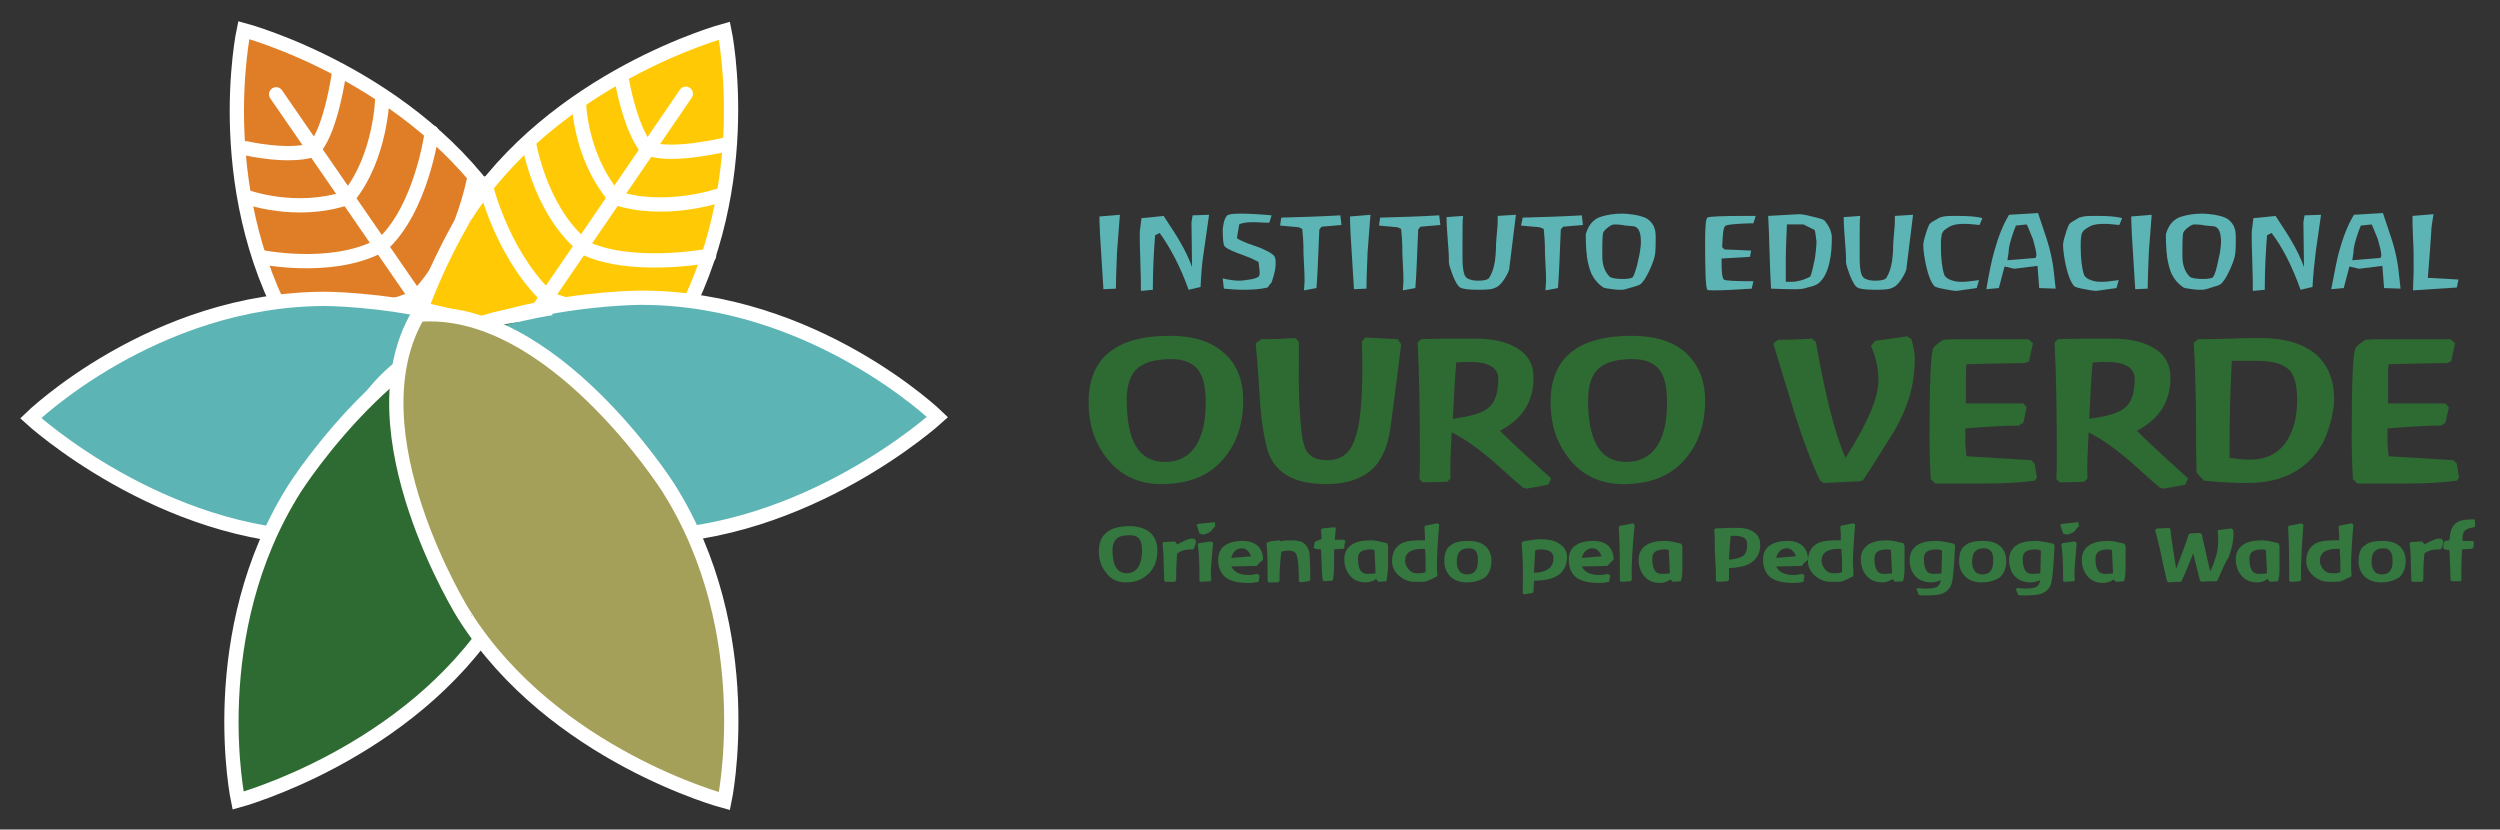 <?xml version="1.0" encoding="utf-8"?>
<!-- Generator: Adobe Illustrator 24.0.3, SVG Export Plug-In . SVG Version: 6.00 Build 0)  -->
<svg version="1.1" id="Layer_1" xmlns="http://www.w3.org/2000/svg" xmlns:xlink="http://www.w3.org/1999/xlink" x="0px" y="0px"
	 viewBox="0 0 440 146" style="enable-background:new 0 0 440 146;" xml:space="preserve">
<rect x="0" y="0" width="440" height="146" fill="#333333" stroke="none"/>
<style type="text/css">
	.st0{fill:#E07E27;stroke:#FFFFFF;stroke-width:2.512;stroke-miterlimit:10;}
	.st1{fill:none;stroke:#FFFFFF;stroke-width:2.512;stroke-linecap:round;stroke-linejoin:round;stroke-miterlimit:10;}
	.st2{fill:#FFCA05;stroke:#FFFFFF;stroke-width:2.512;stroke-miterlimit:10;}
	.st3{fill:#5CB4B5;stroke:#FFFFFF;stroke-width:2.512;stroke-miterlimit:10;}
	.st4{fill:#2E6B32;stroke:#FFFFFF;stroke-width:2.512;stroke-miterlimit:10;}
	.st5{fill:#5CB4B5;}
	.st6{fill:#A5A059;stroke:#FFFFFF;stroke-width:2.512;stroke-miterlimit:10;}
	.st7{fill:#2E6B32;}
	.st8{fill:#34783F;}
</style>
<g>
	<g>
		<path class="st0" d="M96.7,90.9c-23.4,2-44-30.4-44-30.4C36.6,34.9,42.9,5.3,42.9,5.3s30.1,8,45.7,32.6
			C88.6,37.9,108.9,70.4,96.7,90.9L96.7,90.9z"/>
		<g>
			<g>
				<path class="st1" d="M49.2,54.6c0,0,13.3,2.3,23.6-2.1"/>
				<path class="st1" d="M45.7,45.2c0,0,12.3,2.6,20.9-1.8"/>
				<path class="st1" d="M43.5,34.7c0,0,8.6,3.1,17.4,0.2"/>
				<path class="st1" d="M43.3,26.1c0,0,7.4,1.7,11.8,0.3"/>
				<path class="st1" d="M83.5,31.2c0,0-2.4,13.2-10.2,21.1"/>
				<path class="st1" d="M76,23.3c0,0-1.8,13.6-8.9,19.9"/>
				<path class="st1" d="M67.3,17.1c0,0-0.2,10.5-6,17.6"/>
				<path class="st1" d="M59.6,13.3c0,0-1.3,9-4,12.5"/>
			</g>
			<line class="st1" x1="81.7" y1="64.6" x2="48.6" y2="16.6"/>
		</g>
		<path class="st2" d="M73.6,90.9c23.3,1.9,43.9-30.5,43.9-30.5c16.2-25.6,10-55,10-55s-30,8.1-45.6,32.6
			C81.9,38.1,61.6,70.5,73.6,90.9L73.6,90.9z"/>
		<g>
			<g>
				<path class="st1" d="M85.4,32.3c0,0,2.6,11.6,10.5,19.6"/>
				<path class="st1" d="M93.1,25.2c0,0,1.8,11.2,9,17.6"/>
				<path class="st1" d="M101.9,18.2c0,0,0.2,9.2,6.1,16.3"/>
				<path class="st1" d="M109.5,14.4c0,0,1.4,8.1,4.3,11.7"/>
				<path class="st1" d="M119.6,54.3c0,0-13.2,2.5-23.4-1.9"/>
				<path class="st1" d="M124.8,45c0,0-13.9,2.7-22.4-1.6"/>
				<path class="st1" d="M126.6,34.4c0,0-9.6,3.3-18.3,0.4"/>
				<path class="st1" d="M127.9,25.4c0,0-9,2.2-13.3,0.9"/>
			</g>
			<line class="st1" x1="87.8" y1="64.6" x2="120.7" y2="16.5"/>
		</g>
		<path class="st3" d="M106.6,73.5C95.7,52.7,57.3,52.6,57.3,52.6c-30.3,0-51.9,21-51.9,21s22.9,21,51.9,21.1
			C57.4,94.7,95.7,94.5,106.6,73.5L106.6,73.5z"/>
		<path class="st3" d="M63.2,73.2c10.9-20.8,49.6-20.8,49.6-20.8c30.5,0,52.2,21,52.2,21s-23,21-52.3,21.1
			C112.7,94.4,74.1,94.3,63.2,73.2L63.2,73.2z"/>
		<path class="st4" d="M95.8,55.4c-23.3-1.9-43.9,30.5-43.9,30.5c-16.2,25.6-10,55-10,55s30-8.1,45.6-32.6
			C87.4,108.3,107.8,75.8,95.8,55.4L95.8,55.4z"/>
		<path class="st5" d="M85.2,58.1c0,0,9.6-2.4,12.6-2.7l6.2,15.4l-10.4,1c0,0-9.3-4.4-9.1-4.8C84.8,66.6,85.2,58.1,85.2,58.1z"/>
		<path class="st6" d="M73.6,55.4c23.4-2,44,30.4,44,30.4c16.2,25.6,9.9,55.2,9.9,55.2s-30.1-8-45.7-32.6
			C81.8,108.5,61.5,76,73.6,55.4L73.6,55.4z"/>
	</g>
	<g>
		<g>
			<path class="st5" d="M196.4,50.8l-2.2,0.1l-0.6-9.7c0-0.7-0.1-1.7-0.1-3.1l3.6-0.3c-0.2,2.2-0.3,4.3-0.5,6.5
				C196.5,46.9,196.4,49,196.4,50.8z"/>
			<path class="st5" d="M211.3,50.5l-2.1,0.5c-1.5-4.2-3.3-7.5-5.1-10l-0.8,0.4c-0.2,2.6-0.4,5.8-0.4,9.6l-2.1,0.2
				c0-1,0-2.7-0.1-5.2c-0.1-2.3-0.1-4-0.1-5.2l0.3-2.4l3.9-0.4c1.3,2,2.3,3.5,2.8,4.4c1,1.7,1.7,3.2,2.2,4.6l-0.1-7.9l0.2-1.2
				l2.9-0.1c-0.4,2.8-0.7,4.9-0.9,6.3C211.5,46.5,211.4,48.6,211.3,50.5z"/>
			<path class="st5" d="M223.8,49.7L223.8,49.7L223.8,49.7c-0.2,0.2-0.4,0.5-0.7,0.9c-1.2,0.3-2.6,0.4-4.3,0.4
				c-1.2,0-2.3-0.1-3.4-0.2l-0.2-1.8c0.9,0.2,1.9,0.4,2.9,0.4c0.5,0,1.1-0.1,1.8-0.2c0.8-0.1,1.3-0.3,1.6-0.5
				c0.1-0.1,0.2-0.3,0.2-0.6c0-0.5-0.1-1.2-0.2-2c-0.2-0.1-0.6-0.3-1.2-0.6c-0.8-0.3-1.7-0.7-2.6-1c-1.3-0.5-2-0.9-2.2-1.2
				c-0.2-0.3-0.3-1.3-0.3-2.9c0-0.3,0.1-0.7,0.2-1.3c0.2-0.7,0.4-1,0.6-1.2c0.3-0.2,1-0.3,2.3-0.3c1.5,0,3.3,0.1,5.5,0.3l-0.4,1.3
				c-1.2,0-2.1-0.1-2.6-0.1c-1.3,0-2.2,0.1-2.7,0.4l-0.4,2.4c0.2,0.2,0.8,0.5,1.8,0.9c1.7,0.6,2.6,0.9,2.9,1.1
				c1,0.4,1.7,0.9,1.9,1.2c0.1,0.2,0.2,0.5,0.2,0.8C224.6,47,224.3,48.3,223.8,49.7L223.8,49.7z"/>
			<path class="st5" d="M232.6,39.9l-0.4,0.5c-0.2,4.6-0.3,8-0.5,10.3l-2.2,0.4c0-0.5,0.1-1,0.1-1.5c0-0.7,0-1.8-0.1-3.2
				c-0.1-1.4-0.1-2.5-0.1-3.2c0-0.7-0.1-1.7-0.2-2.9l-0.6-0.3l-3.3-0.3l0.2-1.4c3.6-0.1,7.1-0.2,10.4-0.4l0.2,1.7L232.6,39.9z"/>
			<path class="st5" d="M240.5,50.8l-2.2,0.1l-0.6-9.7c0-0.7-0.1-1.7-0.1-3.1l3.6-0.3c-0.2,2.2-0.3,4.3-0.5,6.5
				C240.6,46.9,240.5,49,240.5,50.8z"/>
			<path class="st5" d="M250,39.9l-0.4,0.5c-0.2,4.6-0.3,8-0.5,10.3l-2.2,0.4c0-0.5,0.1-1,0.1-1.5c0-0.7,0-1.8-0.1-3.2
				c-0.1-1.4-0.1-2.5-0.1-3.2c0-0.7-0.1-1.7-0.2-2.9l-0.6-0.3l-3.3-0.3l0.2-1.4c3.6-0.1,7.1-0.2,10.4-0.4l0.2,1.7L250,39.9z"/>
			<path class="st5" d="M260.3,51c-1.7,0-2.8-0.1-3.3-0.4c-0.4-0.2-0.8-0.9-1.3-2.1c-0.4-1.1-0.7-1.9-0.7-2.4l0-0.6
				c0-0.8-0.1-1.9-0.2-3.3c-0.1-1.5-0.2-2.6-0.2-3.3c0-0.2,0-0.5,0-0.7l2.9-0.2c-0.1,0.8-0.1,2.3-0.1,4.4c0,2.3,0,3.3,0,2.9
				c0,1.4,0.1,2.3,0.3,2.9c0.1,0.4,0.4,0.8,0.8,0.9c0.4,0.2,0.9,0.3,1.7,0.3c1.1,0,1.7-0.2,1.9-0.5c0.5-0.8,0.8-1.7,1-2.9
				c0.1-0.7,0.2-1.7,0.2-3c0-0.4,0.1-1.3,0.2-2.5c0.1-1,0.1-1.9,0.1-2.5l3.2-0.2l-1.2,9.7c0,0-0.1,0.2-0.2,0.5
				c-0.8,1.6-1.6,2.5-2.4,2.7C262.7,50.9,261.8,51,260.3,51z"/>
			<path class="st5" d="M275.1,39.9l-0.4,0.5c-0.2,4.6-0.3,8-0.5,10.3l-2.2,0.4c0-0.5,0.1-1,0.1-1.5c0-0.7,0-1.8-0.1-3.2
				c-0.1-1.4-0.1-2.5-0.1-3.2c0-0.7-0.1-1.7-0.2-2.9L271,40l-3.3-0.3l0.3-1.4c3.6-0.1,7.1-0.2,10.4-0.4l0.2,1.7L275.1,39.9z"/>
			<path class="st5" d="M285.5,51c-0.5,0-1.1,0-1.7-0.1c-0.9-0.1-1.4-0.2-1.6-0.3c-0.9-0.6-1.6-1.4-2.1-2.4c-0.3-0.7-0.6-1.7-0.8-3
				c0,0,0-0.4-0.1-1c-0.1-1.2-0.1-2.1-0.1-2.6c0-0.2,0-0.3,0-0.4c0.5-1.7,1.4-2.7,2.8-3.1c1-0.3,2.2-0.5,3.5-0.5
				c0.8,0,1.5,0.1,2.3,0.2c1,0.2,1.7,0.4,2.2,0.7c0.6,0.4,1.1,1,1.3,1.7c0.2,0.5,0.2,1.2,0.2,2c0,0.7,0,1.6-0.1,2.5
				c-0.1,0.7-0.4,1.6-1,2.9c-0.6,1.3-1.2,2.2-1.7,2.5c-0.2,0.1-0.7,0.3-1.5,0.5C286.2,50.9,285.7,51,285.5,51z M284.1,39.5
				c-0.3,0-0.7,0.2-1.2,0.6c-0.5,0.4-0.8,0.8-0.8,1.1c-0.1,1.1-0.1,2.4-0.1,3.8c0,1.6,0.4,2.8,1.3,3.7c0.2,0.2,1,0.4,2.3,0.4
				c0.8,0,1.3-0.1,1.6-0.2c0.3-0.1,0.5-0.8,0.9-2.1c0.2-0.9,0.4-1.7,0.5-2.3c0.1-0.7,0.2-1.3,0.2-1.9c0-1.5-0.3-2.4-1-2.7
				c-0.2-0.1-0.7-0.1-1.7-0.2C285.1,39.5,284.4,39.5,284.1,39.5z"/>
			<path class="st5" d="M308.6,39.3c-1.4,0-2.2,0.1-2.7,0.1c-1.4,0.1-2.1,0.2-2.3,0.4c-0.3,0.3-0.4,1.5-0.5,3.7l0.4,0.4l4.7,0.2
				l-0.2,1.1l-5,0.3V46c0,1.9,0.1,2.9,0.4,3.2c0.2,0.2,1.9,0.3,5.2,0.3l-0.3,1.3c-2.9,0.2-5,0.3-6.5,0.3c-0.8,0-1.2,0-1.3-0.1
				c-0.3-0.3-0.4-3.1-0.4-8.4c0-2.6,0.1-4,0.4-4.3c0.3-0.2,2.5-0.3,6.8-0.3l1.7,0L308.6,39.3z"/>
			<path class="st5" d="M315.9,50.9c-0.7,0-2.1,0-4.2-0.1c-0.1-1.7-0.2-4.2-0.3-7.6c0-1.2-0.1-2.9-0.2-5.2l5.4-0.3
				c0.4,0,1.2,0.1,2.3,0.4c1.3,0.3,2,0.5,2.2,0.7c0.1,0.1,0.3,0.4,0.6,0.8c0.4,0.7,0.7,1.4,0.7,2.2c0,1.6-0.1,3-0.4,4.3
				c-0.4,1.9-1.1,3.1-2,3.8c-0.4,0.3-1,0.5-1.9,0.7C317.3,50.9,316.6,50.9,315.9,50.9z M319.4,40.5l-2-1h-2.9
				c-0.1,2.4-0.2,4.5-0.2,6.2v3.9c0.3,0,0.7,0,1,0c1,0,2.1-0.3,3.3-0.9c0.3-0.7,0.5-1.7,0.8-3.1c0.2-1.3,0.3-2.4,0.3-3.2
				C319.6,42,319.6,41.4,319.4,40.5z"/>
			<path class="st5" d="M330.2,51c-1.7,0-2.8-0.1-3.3-0.4c-0.4-0.2-0.8-0.9-1.3-2.1c-0.4-1.1-0.7-1.9-0.7-2.4l0-0.6
				c0-0.8-0.1-1.9-0.2-3.3c-0.1-1.5-0.2-2.6-0.2-3.3c0-0.2,0-0.5,0-0.7l2.9-0.2c-0.1,0.8-0.1,2.3-0.1,4.4c0,2.3,0,3.3,0,2.9
				c0,1.4,0.1,2.3,0.3,2.9c0.1,0.4,0.4,0.8,0.8,0.9c0.4,0.2,0.9,0.3,1.7,0.3c1.1,0,1.7-0.2,1.9-0.5c0.5-0.8,0.8-1.7,1-2.9
				c0.1-0.7,0.2-1.7,0.2-3c0-0.4,0.1-1.3,0.2-2.5c0.1-1,0.1-1.9,0.1-2.5l3.2-0.2l-1.2,9.7c0,0-0.1,0.2-0.2,0.5
				c-0.8,1.6-1.6,2.5-2.4,2.7C332.6,50.9,331.7,51,330.2,51z"/>
			<path class="st5" d="M348.4,39.6c-1-0.1-1.8-0.2-2.6-0.2c-1.1,0-1.9,0.1-2.5,0.4c-0.4,0.2-0.7,0.4-1.1,0.7
				c-0.3,0.3-0.5,0.7-0.5,1.1c-0.1,0.5-0.1,1.1-0.1,1.7c0,2.2,0.2,3.9,0.6,5.1c0.2,0.4,0.6,0.7,1.2,0.9c0.5,0.2,1.1,0.3,1.7,0.3
				c0.4,0,1,0,1.6-0.1c1-0.1,1.5-0.2,1.6-0.2l-0.4,1.4l-3.6,0.5c-0.3,0-1-0.1-2-0.3c-1.1-0.2-1.8-0.4-1.9-0.6
				c-0.5-0.6-1-1.7-1.4-3.5c-0.3-1.4-0.5-2.7-0.5-3.7c0-0.3,0.1-0.9,0.4-1.8c0.2-0.8,0.5-1.4,0.6-1.7c0.1-0.2,0.4-0.5,1-0.8
				c0.5-0.3,1-0.6,1.2-0.6c0.6-0.2,1.5-0.2,2.7-0.2c2,0,3.5,0.1,4.5,0.4L348.4,39.6z"/>
			<path class="st5" d="M358.9,50.7l-0.3-3.9l-4.1,0.5l-1.7-0.4l-1,3.8l-2.2,0.2c0.5-3.1,1-5.3,1.4-6.7c0.7-2.5,1.5-4.6,2.6-6.4
				l5.1-0.3c0.5,1.6,1.1,3.2,1.6,4.8c0.6,1.9,0.9,3.5,1.1,4.9l0.4,3.6L358.9,50.7z M356.7,39.5l-1.9,0.2c-0.6,1.5-1,2.8-1.2,3.8
				c0,0.2-0.1,0.6-0.1,1l-0.2,1.3l4.9-0.4c0.1,0,0.2-0.2,0.2-0.6c0-0.4-0.2-1.3-0.6-2.7C357.2,40.7,356.9,39.8,356.7,39.5z"/>
			<path class="st5" d="M373,39.6c-1-0.1-1.8-0.2-2.6-0.2c-1.1,0-1.9,0.1-2.5,0.4c-0.4,0.2-0.7,0.4-1.1,0.7
				c-0.3,0.3-0.5,0.7-0.5,1.1c-0.1,0.5-0.1,1.1-0.1,1.7c0,2.2,0.2,3.9,0.6,5.1c0.2,0.4,0.6,0.7,1.2,0.9c0.5,0.2,1.1,0.3,1.7,0.3
				c0.4,0,1,0,1.6-0.1c1-0.1,1.5-0.2,1.6-0.2l-0.4,1.4l-3.6,0.5c-0.3,0-1-0.1-2-0.3c-1.1-0.2-1.8-0.4-1.9-0.6
				c-0.5-0.6-1-1.7-1.4-3.5c-0.3-1.4-0.5-2.7-0.5-3.7c0-0.3,0.1-0.9,0.4-1.8c0.2-0.8,0.5-1.4,0.6-1.7c0.1-0.2,0.4-0.5,1-0.8
				c0.5-0.3,0.9-0.6,1.2-0.6c0.6-0.2,1.5-0.2,2.7-0.2c2,0,3.5,0.1,4.5,0.4L373,39.6z"/>
			<path class="st5" d="M378,50.8l-2.2,0.1l-0.6-9.7c0-0.7-0.1-1.7-0.1-3.1l3.6-0.3c-0.2,2.2-0.3,4.3-0.5,6.5
				C378.1,46.9,378,49,378,50.8z"/>
			<path class="st5" d="M387.6,51c-0.5,0-1.1,0-1.7-0.1c-0.9-0.1-1.4-0.2-1.6-0.3c-0.9-0.6-1.6-1.4-2.1-2.4c-0.3-0.7-0.6-1.7-0.8-3
				c0,0,0-0.4-0.1-1c-0.1-1.2-0.1-2.1-0.1-2.6c0-0.2,0-0.3,0-0.4c0.5-1.7,1.4-2.7,2.8-3.1c1-0.3,2.2-0.5,3.5-0.5
				c0.8,0,1.5,0.1,2.3,0.2c1,0.2,1.7,0.4,2.2,0.7c0.6,0.4,1.1,1,1.3,1.7c0.2,0.5,0.2,1.2,0.2,2c0,0.7,0,1.6-0.1,2.5
				c-0.1,0.7-0.4,1.6-1,2.9c-0.6,1.3-1.2,2.2-1.7,2.5c-0.2,0.1-0.7,0.3-1.5,0.5C388.4,50.9,387.8,51,387.6,51z M386.2,39.5
				c-0.3,0-0.7,0.2-1.2,0.6c-0.5,0.4-0.8,0.8-0.8,1.1c-0.1,1.1-0.1,2.4-0.1,3.8c0,1.6,0.4,2.8,1.3,3.7c0.2,0.2,1,0.4,2.3,0.4
				c0.8,0,1.3-0.1,1.6-0.2c0.3-0.1,0.6-0.8,0.9-2.1c0.2-0.9,0.4-1.7,0.5-2.3c0.1-0.7,0.2-1.3,0.2-1.9c0-1.5-0.3-2.4-1-2.7
				c-0.2-0.1-0.7-0.1-1.7-0.2C387.2,39.5,386.5,39.5,386.2,39.5z"/>
			<path class="st5" d="M407,50.5l-2.1,0.5c-1.5-4.2-3.2-7.5-5.1-10l-0.8,0.4c-0.2,2.6-0.4,5.8-0.4,9.6l-2.1,0.2c0-1,0-2.7-0.1-5.2
				c-0.1-2.3-0.1-4-0.1-5.2l0.3-2.4l3.9-0.4c1.3,2,2.3,3.5,2.8,4.4c1,1.7,1.7,3.2,2.2,4.6l-0.1-7.9l0.2-1.2l2.9-0.1
				c-0.4,2.8-0.7,4.9-0.9,6.3C407.3,46.5,407.1,48.6,407,50.5z"/>
			<path class="st5" d="M419.6,50.7l-0.3-3.9l-4.1,0.5l-1.7-0.4l-1,3.8l-2.2,0.2c0.6-3.1,1-5.3,1.4-6.7c0.7-2.5,1.5-4.6,2.6-6.4
				l5.1-0.3c0.5,1.6,1.1,3.2,1.6,4.8c0.6,1.9,0.9,3.5,1.1,4.9l0.4,3.6L419.6,50.7z M417.4,39.5l-1.9,0.2c-0.6,1.5-1,2.8-1.2,3.8
				c0,0.2-0.1,0.6-0.1,1l-0.2,1.3l4.9-0.4c0.1,0,0.2-0.2,0.2-0.6c0-0.4-0.2-1.3-0.6-2.7C417.9,40.7,417.6,39.8,417.4,39.5z"/>
			<path class="st5" d="M432.4,50.6l-7.7,0.5c0-0.1,0-1.2,0.1-3.2c0-0.6,0-1.1,0-1.7c0-1,0-2.4-0.1-4.1c-0.1-2-0.1-3.4-0.1-4.1
				l3.7-0.3c-0.2,1.3-0.4,2.3-0.4,3.1c-0.1,1.6-0.3,4.4-0.6,8.1l5.4,0.3L432.4,50.6z"/>
		</g>
		<g>
			<path class="st7" d="M204.4,85.2c-4.1,0-7.4-1.6-9.7-4.7c-2.1-2.7-3.1-5.9-3.1-9.7c0-7.8,4.8-11.7,14.3-11.7c4.1,0,7.3,1,9.5,3
				c2.3,2,3.4,4.8,3.4,8.4c0,4.2-1.2,7.7-3.6,10.4C212.7,83.8,209.1,85.2,204.4,85.2z M206.1,63.2c-2.8,0-4.8,0.6-6,1.7
				c-1.2,1.1-1.8,3-1.8,5.5c0,7.3,2.2,10.9,6.7,10.9c2.7,0,4.7-1.2,5.9-3.6c0.9-1.8,1.3-4,1.3-6.8c0-2.4-0.3-4.1-1-5.3
				C210.3,64,208.6,63.2,206.1,63.2z"/>
			<path class="st7" d="M233.4,85.2c-5.8,0-9.3-2.1-10.4-6.3c-0.6-2.3-1.1-5.4-1.3-9.2c-0.3-5-0.6-8.1-0.7-9.3l1-0.7
				c2.4,0,4.4-0.1,6-0.2l0.6,0.7l0,3.5c-0.1,4.6,0.1,8.5,0.4,11.8c0.2,1.9,0.5,3.1,0.9,3.8c0.7,1.2,2,1.7,3.7,1.7
				c1.7,0,3-0.6,3.9-1.8c0.6-0.8,1.1-2.1,1.5-3.8c0.7-3.4,0.9-8.5,0.7-15.3l0.6-0.7l5.7,0.3l0.6,0.9c-0.1,1-0.7,5.7-1.8,14.1
				c-0.4,3.4-1.4,5.9-3,7.6C239.9,84.2,237.1,85.2,233.4,85.2z"/>
			<path class="st7" d="M272.5,85.3l-3.8,0.7l-0.7-0.2c-2-1.7-3.9-3.5-5.9-5.2c-2.4-2-4.6-3.5-6.6-4.5c-0.2,3.7-0.3,6.4-0.2,8.1
				l-0.6,0.6c-1.6,0-3,0.1-4.3,0.1l-0.6-0.6c0.1-1.2,0.1-2.4,0.1-3.5c0-8.3-0.1-15.1-0.4-20.5l0.6-0.6c2.3-0.1,4.6-0.1,7-0.1h2.6
				c2.9,0,5.2,0.5,7,1.5c2.2,1.2,3.2,3,3.2,5.4c0,4.2-2,7.3-5.9,9.3c0.9,1,3.9,3.8,9,8.4L272.5,85.3z M258.7,63.7
				c-0.5,0-1.3,0-2.4,0.1c-0.2,2.2-0.4,5.5-0.6,9.9c3.1-0.4,5.1-1,6.1-1.8c1.3-0.9,1.9-2.7,1.9-5.2C263.7,64.7,262,63.7,258.7,63.7z
				"/>
			<path class="st7" d="M285.7,85.2c-4.1,0-7.4-1.6-9.7-4.7c-2.1-2.7-3.1-5.9-3.1-9.7c0-7.8,4.8-11.7,14.3-11.7c4.1,0,7.3,1,9.5,3
				c2.2,2,3.4,4.8,3.4,8.4c0,4.2-1.2,7.7-3.6,10.4C294,83.8,290.4,85.2,285.7,85.2z M287.3,63.2c-2.8,0-4.8,0.6-6,1.7
				c-1.2,1.1-1.8,3-1.8,5.5c0,7.3,2.2,10.9,6.7,10.9c2.7,0,4.7-1.2,5.9-3.6c0.9-1.8,1.3-4,1.3-6.8c0-2.4-0.3-4.1-1-5.3
				C291.5,64,289.8,63.2,287.3,63.2z"/>
			<path class="st7" d="M327.9,84.5l-0.5,0.2c-2,0.1-4.2,0.2-6.5,0.3l-0.6-0.5c-1.5-3.2-3-7.1-4.5-11.9c-1.2-4-2.5-8.1-3.7-12.1
				l0.8-0.7c2.5,0,4.5-0.1,6-0.2l0.7,0.6c1.6,9.2,3.3,16,5.2,20.4c3.9-6.1,5.8-10.6,5.8-13.6c0-2.1-0.4-4.1-1.3-6.1L330,60l5.6-0.8
				l0.8,0.5c0.4,1.4,0.6,2.5,0.6,3.3c0,2.8-0.4,5.4-1.3,7.9c-0.7,2-1.8,4.3-3.4,6.7C330.9,79.9,329.4,82.2,327.9,84.5z"/>
			<path class="st7" d="M358.1,84.6c-2.3,0.3-5.2,0.5-8.7,0.5c-2.9,0-5.8,0-8.8,0l-0.8-0.8c-0.1-2.1-0.2-4.4-0.2-7.1
				c0-9.9,0.2-15.2,0.7-16c0.2-0.3,0.8-0.8,1.7-1.4c1.2-0.1,2.6-0.1,4.1-0.1c7.5,0,11.1,0,10.9,0l0.8,0.7l-0.7,3.2l-0.8,0.3
				c-2.3,0-5.7,0.1-10.2,0.2c-0.1,0.8-0.1,1.5-0.1,2.2c0,0.6,0,1.4,0,2.3c0,1.2,0,2,0,2.4c2.3,0,5.6,0,10.1,0l0.6,0.7l-0.6,2.7
				l-0.8,0.5c-2.4,0-5.5,0.2-9.4,0.5v2.3c0,0.8,0.1,1.7,0.2,2.6l11.4,0.7l0.6,0.6l0.4,2.5L358.1,84.6z"/>
			<path class="st7" d="M384.6,85.3l-3.8,0.7l-0.7-0.2c-2-1.7-3.9-3.5-5.9-5.2c-2.4-2-4.6-3.5-6.6-4.5c-0.2,3.7-0.3,6.4-0.2,8.1
				l-0.6,0.6c-1.6,0-3,0.1-4.3,0.1l-0.6-0.6c0.1-1.2,0.1-2.4,0.1-3.5c0-8.3-0.1-15.1-0.4-20.5l0.6-0.6c2.3-0.1,4.6-0.1,7-0.1h2.6
				c2.9,0,5.2,0.5,7,1.5c2.2,1.2,3.2,3,3.2,5.4c0,4.2-2,7.3-5.9,9.3c0.9,1,3.9,3.8,9,8.4L384.6,85.3z M370.7,63.7
				c-0.5,0-1.3,0-2.4,0.1c-0.2,2.2-0.4,5.5-0.6,9.9c3.1-0.4,5.1-1,6.1-1.8c1.3-0.9,1.9-2.7,1.9-5.2C375.7,64.7,374,63.7,370.7,63.7z
				"/>
			<path class="st7" d="M395.6,85c-2.1,0-4.6-0.1-7.7-0.4l-1.3-1.4c-0.1-3.8-0.1-7.6-0.1-11.5c-0.1-4.5-0.2-8.3-0.4-11.4l0.8-0.6
				c1,0,2.8,0,5.5-0.1c2.3-0.1,4.2-0.1,5.5-0.1c4.1,0,7.2,0.9,9.5,2.7c2.2,1.8,3.4,4.5,3.4,8.1c0,1.1-0.2,2.4-0.6,3.9
				c-0.4,1.5-0.9,2.8-1.4,3.8C406.1,82.7,401.7,85,395.6,85z M397,63.5l-4.2,0c-0.3,5.7-0.4,10.6-0.4,14.5l0,2.6
				c1.6,0.2,2.8,0.3,3.6,0.3c3,0,5.2-1.2,6.6-3.5c1.1-1.8,1.7-4.1,1.7-7c0-2.6-0.5-4.4-1.4-5.3C401.8,64,399.9,63.5,397,63.5z"/>
			<path class="st7" d="M432.4,84.6c-2.3,0.3-5.2,0.5-8.7,0.5c-2.9,0-5.8,0-8.8,0l-0.8-0.8c-0.1-2.1-0.2-4.4-0.2-7.1
				c0-9.9,0.2-15.2,0.7-16c0.2-0.3,0.8-0.8,1.7-1.4c1.2-0.1,2.6-0.1,4.1-0.1c7.5,0,11.1,0,10.9,0l0.8,0.7l-0.7,3.2l-0.8,0.3
				c-2.3,0-5.7,0.1-10.2,0.2c-0.1,0.8-0.1,1.5-0.1,2.2c0,0.6,0,1.4,0,2.3c0,1.2,0,2,0,2.4c2.3,0,5.6,0,10.1,0l0.6,0.7l-0.6,2.7
				l-0.8,0.5c-2.4,0-5.5,0.2-9.4,0.5v2.3c0,0.8,0.1,1.7,0.2,2.6l11.4,0.7l0.6,0.6l0.4,2.5L432.4,84.6z"/>
		</g>
		<g>
			<path class="st8" d="M198.2,102.5c-1.6,0-2.8-0.6-3.6-1.8c-0.8-1-1.2-2.2-1.2-3.7c0-2.9,1.8-4.4,5.4-4.4c1.5,0,2.7,0.4,3.6,1.1
				c0.8,0.7,1.3,1.8,1.3,3.1c0,1.6-0.4,2.9-1.3,3.9C201.3,101.9,200,102.5,198.2,102.5z M198.8,94.2c-1.1,0-1.8,0.2-2.3,0.6
				c-0.4,0.4-0.7,1.1-0.7,2c0,2.7,0.8,4.1,2.5,4.1c1,0,1.8-0.5,2.2-1.4c0.3-0.7,0.5-1.5,0.5-2.5c0-0.9-0.1-1.6-0.4-2
				C200.4,94.5,199.7,94.2,198.8,94.2z"/>
			<path class="st8" d="M210,96.7c-0.5,0-1,0-1.5,0.1c-0.4,0.1-0.9,0.3-1.3,0.6c-0.1,0.7-0.2,2.3-0.2,4.7l-0.2,0.3
				c-0.4,0-0.9,0-1.7,0l-0.2-0.2c0-1.1-0.1-2.2-0.1-3.3c0-1.3-0.1-2.4-0.2-3.3l0.2-0.2l2-0.1l0.4,0.5c0.4-0.2,0.8-0.4,1.2-0.6
				c0.5-0.2,0.9-0.4,1.2-0.4c0.2,0,0.5,0,0.7,0.1l0.2,0.3C210.4,96,210.2,96.5,210,96.7z"/>
			<path class="st8" d="M211.8,94.1l-0.7-0.2l-0.5-1.6c0.1,0,0.2-0.1,0.3-0.1l2.9-0.3l0.1,0.7c-0.3,0.3-0.5,0.5-0.6,0.7
				c-0.3,0.3-0.5,0.5-0.7,0.5C212.5,93.9,212.2,94,211.8,94.1z M213.2,102.1l-0.2,0.2l-1.7,0.1l-0.2-0.2c0-0.4,0-0.7,0-1
				c0-2.4-0.1-4.2-0.3-5.4l0.2-0.2c0.7-0.1,1.4-0.2,2.1-0.3l0.4,0.2c-0.2,2.6-0.4,4.5-0.4,5.5C213.1,101.3,213.2,101.7,213.2,102.1z
				"/>
			<path class="st8" d="M221.2,99.6l-4.5,0.1c0.5,1,1.5,1.5,3.1,1.5c0.5,0,1-0.1,1.5-0.2l0.4,0.3l-0.2,1.1c-0.4,0.1-1,0.2-1.8,0.2
				c-1.7,0-3-0.3-3.9-0.9c-0.9-0.7-1.4-1.7-1.4-3.2c0-1.1,0.4-2,1.2-2.5c0.7-0.5,1.7-0.8,3.1-0.8c1.2,0,2,0.3,2.7,0.9
				c0.6,0.6,0.9,1.4,0.9,2.4C221.8,98.9,221.4,99.3,221.2,99.6z M218.6,96.5c-1,0-1.6,0.6-1.9,1.7l3.5-0.3
				C219.8,97,219.3,96.5,218.6,96.5z"/>
			<path class="st8" d="M225.3,95.1l0,0.2c0.6-0.2,1.3-0.2,2-0.2c1.1,0,1.9,0.2,2.4,0.7c0.4,0.4,0.7,1,0.8,1.8c0,0.2,0,0.9,0.1,2.3
				l0,2.2l-0.3,0.2l-1.4,0.2l-0.3-0.2c0-2.3-0.1-3.8-0.4-4.6c-0.2-0.6-0.7-0.8-1.5-0.8c-0.3,0-0.7,0.1-1.2,0.2
				c-0.2,1.8-0.3,3.2-0.3,4.3c0,0.3,0,0.6,0,0.9l-0.3,0.2l-1.6,0l-0.2-0.2l0-1c0-1.8,0-3.7-0.2-5.7l0.3-0.2
				C223.6,95.2,224.3,95.2,225.3,95.1z"/>
			<path class="st8" d="M236.6,96.4l-0.2,0.2c-0.4,0-0.9,0-1.6,0.1c0,0.9,0,1.8,0,2.7c0,1.1-0.1,2-0.2,2.7l-0.2,0.1l-1.4,0.1
				l-0.2-0.2c-0.1-0.6-0.2-2.4-0.3-5.4l-1-0.1l-0.3-0.2l0.2-1c0.1-0.1,0.3-0.2,0.6-0.3c0.2-0.1,0.4-0.1,0.6-0.2l-0.1-1.7l0.3-0.2
				l2-0.2l0.3,0.1c0,0.5-0.1,1.2-0.2,2.1c0.8,0,1.4,0,1.6,0l0.3,0.2C236.6,95.8,236.6,96.1,236.6,96.4z"/>
			<path class="st8" d="M244,102.3l-1.4,0.1l-0.4-0.5c-0.4,0.2-0.6,0.4-0.8,0.4c-0.3,0.1-0.6,0.2-1,0.2c-1.2,0-2.2-0.4-2.9-1.3
				c-0.6-0.8-0.9-1.7-0.9-2.8c0-1.2,0.5-2,1.4-2.6c0.8-0.5,1.9-0.7,3.3-0.7c0.7,0,1.6,0.2,2.8,0.5c0.1,0.1,0.1,0.3,0.2,0.5
				c0,0.2,0,0.4,0,0.6c0,0.4,0,0.6,0,0.5c0,1.9,0,2.7,0,2.6C244.2,101.1,244.1,101.9,244,102.3z M241.9,96.8
				c-0.3-0.1-0.6-0.1-0.7-0.1c-1.5,0-2.2,0.5-2.2,1.6c0,1.8,0.5,2.7,1.6,2.7c0.5,0,1,0,1.5-0.1L241.9,96.8z"/>
			<path class="st8" d="M253,101.4c-1,0.5-1.6,0.8-1.9,0.9c-0.3,0.1-1,0.1-2.1,0.1c-1.1,0-2-0.4-2.8-1.1c-0.8-0.7-1.2-1.6-1.2-2.5
				c0-1.4,0.5-2.4,1.4-3c0.7-0.5,1.9-0.7,3.5-0.7c0.3,0,0.6,0,0.9,0c0-0.4,0-1.2-0.1-2.4l0.2-0.2c0.5-0.1,1.2-0.2,2.1-0.4l0.3,0.2
				c-0.3,3.5-0.4,5.8-0.4,7C252.9,100.1,252.9,100.8,253,101.4z M250.8,96.6h-0.5c-2,0-3,0.7-3,2.1c0,0.5,0.2,1,0.6,1.5
				c0.4,0.5,0.9,0.7,1.5,0.7l0.6,0c0.3,0,0.6-0.1,0.9-0.2v-0.5c0-0.5,0-1.1,0-1.8C250.9,97.5,250.8,96.9,250.8,96.6z"/>
			<path class="st8" d="M258.2,102.5c-1.2,0-2.1-0.3-2.9-1c-0.7-0.7-1.1-1.6-1.1-2.7c0-1.3,0.3-2.3,1.1-2.8c0.7-0.6,1.7-0.8,3.2-0.8
				c1.2,0,2.2,0.3,2.9,0.9c0.7,0.6,1.1,1.5,1.1,2.6c0,1.3-0.4,2.2-1.1,2.9C260.6,102.1,259.6,102.5,258.2,102.5z M258.5,96.5
				c-0.8,0-1.3,0.2-1.7,0.7c-0.3,0.4-0.4,0.9-0.4,1.7c0,0.6,0.1,1.1,0.4,1.5c0.3,0.5,0.8,0.7,1.4,0.7c1.3,0,1.9-0.8,1.9-2.3
				C260.2,97.2,259.7,96.5,258.5,96.5z"/>
			<path class="st8" d="M270,102.2c-0.1,0.9-0.1,1.6-0.1,2l-0.3,0.2l-1.4,0.2l-0.2-0.2l0-0.9c0.1-3.1,0-5.7-0.2-7.9l0.2-0.3
				c1.6-0.3,2.6-0.4,3.1-0.4c1.3,0,2.4,0.2,3.2,0.7c1,0.6,1.5,1.4,1.5,2.5C275.7,100.9,273.8,102.2,270,102.2z M271.3,96.7
				c-0.3,0-0.6,0-1.1,0.1c-0.1,2-0.2,3.2-0.2,3.4v0.6c1,0,1.8-0.2,2.4-0.6c0.7-0.4,1-1.1,1-1.9C273.5,97.3,272.7,96.7,271.3,96.7z"
				/>
			<path class="st8" d="M282.9,99.6l-4.5,0.1c0.5,1,1.5,1.5,3.1,1.5c0.5,0,1-0.1,1.5-0.2l0.4,0.3l-0.2,1.1c-0.4,0.1-1,0.2-1.8,0.2
				c-1.7,0-3-0.3-3.9-0.9c-0.9-0.7-1.4-1.7-1.4-3.2c0-1.1,0.4-2,1.2-2.5c0.7-0.5,1.7-0.8,3.1-0.8c1.2,0,2,0.3,2.7,0.9
				c0.6,0.6,0.9,1.4,0.9,2.4C283.5,98.9,283.2,99.3,282.9,99.6z M280.3,96.5c-1,0-1.6,0.6-1.9,1.7l3.5-0.3
				C281.5,97,281,96.5,280.3,96.5z"/>
			<path class="st8" d="M287.2,102.1l-0.3,0.2c-0.3,0-0.8,0.1-1.6,0.1l-0.2-0.2c0-0.6,0-1.2,0-1.8c0-3.4-0.1-6-0.2-7.7l0.3-0.2
				c0.4,0,1.1-0.2,2.2-0.4l0.3,0.3C287.3,96.3,287.1,99.6,287.2,102.1z"/>
			<path class="st8" d="M295.8,102.3l-1.4,0.1L294,102c-0.4,0.2-0.6,0.4-0.8,0.4c-0.3,0.1-0.6,0.2-1,0.2c-1.2,0-2.2-0.4-2.9-1.3
				c-0.6-0.8-0.9-1.7-0.9-2.8c0-1.2,0.5-2,1.4-2.6c0.8-0.5,1.9-0.7,3.3-0.7c0.7,0,1.6,0.2,2.8,0.5c0.1,0.1,0.1,0.3,0.2,0.5
				c0,0.2,0,0.4,0,0.6c0,0.4,0,0.6,0,0.5c0,1.9,0,2.7,0,2.6C296.1,101.1,296,101.9,295.8,102.3z M293.7,96.8
				c-0.3-0.1-0.6-0.1-0.7-0.1c-1.5,0-2.2,0.5-2.2,1.6c0,1.8,0.5,2.7,1.6,2.7c0.5,0,1,0,1.5-0.1L293.7,96.8z"/>
			<path class="st8" d="M304.3,100c0,0.9,0,1.6,0,2.1l-0.3,0.2c-0.5,0-1,0.1-1.7,0.1l-0.3-0.2c0-0.4,0-0.7,0-1.1
				c0-0.5,0-1.2-0.1-2.2c0-1-0.1-1.7-0.1-2.2c0-1.5,0-2.7-0.1-3.5l0.2-0.2c2-0.1,3.3-0.1,3.9-0.1c1.1,0,2.1,0.2,2.8,0.7
				c0.8,0.5,1.2,1.3,1.2,2.3c0,1.4-0.6,2.5-1.7,3.2C307.4,99.6,306,99.9,304.3,100z M305.2,94.3h-0.6c-0.1,0.9-0.2,2.3-0.3,4.2
				c1.1-0.1,1.9-0.3,2.4-0.6c0.6-0.4,0.8-1.1,0.8-2C307.6,94.8,306.8,94.3,305.2,94.3z"/>
			<path class="st8" d="M317.1,99.6l-4.5,0.1c0.5,1,1.5,1.5,3.1,1.5c0.5,0,1-0.1,1.5-0.2l0.4,0.3l-0.2,1.1c-0.4,0.1-1,0.2-1.8,0.2
				c-1.7,0-3-0.3-3.9-0.9c-0.9-0.7-1.4-1.7-1.4-3.2c0-1.1,0.4-2,1.2-2.5c0.7-0.5,1.7-0.8,3.1-0.8c1.2,0,2,0.3,2.7,0.9
				c0.6,0.6,0.9,1.4,0.9,2.4C317.7,98.9,317.3,99.3,317.1,99.6z M314.5,96.5c-1,0-1.6,0.6-1.9,1.7l3.5-0.3
				C315.7,97,315.2,96.5,314.5,96.5z"/>
			<path class="st8" d="M326.2,101.4c-1,0.5-1.6,0.8-1.9,0.9c-0.3,0.1-1,0.1-2.1,0.1c-1.1,0-2-0.4-2.8-1.1c-0.8-0.7-1.2-1.6-1.2-2.5
				c0-1.4,0.5-2.4,1.4-3c0.7-0.5,1.9-0.7,3.5-0.7c0.3,0,0.6,0,0.9,0c0-0.4,0-1.2-0.1-2.4l0.2-0.2c0.5-0.1,1.2-0.2,2.1-0.4l0.3,0.2
				c-0.3,3.5-0.4,5.8-0.4,7C326.2,100.1,326.2,100.8,326.2,101.4z M324.1,96.6h-0.5c-2,0-3,0.7-3,2.1c0,0.5,0.2,1,0.6,1.5
				c0.4,0.5,0.9,0.7,1.5,0.7l0.6,0c0.3,0,0.6-0.1,0.9-0.2v-0.5c0-0.5,0-1.1,0-1.8C324.1,97.5,324.1,96.9,324.1,96.6z"/>
			<path class="st8" d="M334.9,102.3l-1.4,0.1l-0.4-0.5c-0.4,0.2-0.6,0.4-0.8,0.4c-0.3,0.1-0.6,0.2-1,0.2c-1.2,0-2.2-0.4-2.9-1.3
				c-0.6-0.8-0.9-1.7-0.9-2.8c0-1.2,0.5-2,1.4-2.6c0.8-0.5,1.9-0.7,3.3-0.7c0.7,0,1.6,0.2,2.8,0.5c0.1,0.1,0.1,0.3,0.2,0.5
				c0,0.2,0,0.4,0,0.6c0,0.4,0,0.6,0,0.5c0,1.9,0,2.7,0,2.6C335.2,101.1,335.1,101.9,334.9,102.3z M332.8,96.8
				c-0.3-0.1-0.6-0.1-0.7-0.1c-1.5,0-2.2,0.5-2.2,1.6c0,1.8,0.5,2.7,1.6,2.7c0.5,0,1,0,1.5-0.1L332.8,96.8z"/>
			<path class="st8" d="M339,104.8c-0.6,0-1,0-1.3-0.1l-0.4-1l0.2-0.2c0.4,0,0.9,0.1,1.3,0.1c1,0,1.7-0.1,2.1-0.3
				c0.3-0.2,0.6-0.6,0.7-1.2c-0.7,0.3-1.2,0.4-1.7,0.4c-1.2,0-2.2-0.4-2.9-1.2c-0.6-0.7-0.9-1.7-0.9-2.8c0-1.1,0.5-2,1.4-2.6
				c0.8-0.5,1.9-0.7,3.3-0.7c0.7,0,1.8,0.2,3.1,0.5l0.2,0.3c-0.2,4.2-0.4,6.6-0.8,7.2c-0.4,0.7-1,1.2-1.9,1.4
				C341,104.7,340.2,104.8,339,104.8z M340.8,96.7c-1.5,0-2.2,0.5-2.2,1.6c0,1.8,0.5,2.7,1.6,2.7c0.5,0,1,0,1.5-0.1l0.1-4
				C341.3,96.7,341,96.7,340.8,96.7z"/>
			<path class="st8" d="M348.8,102.5c-1.2,0-2.1-0.3-2.9-1c-0.7-0.7-1.1-1.6-1.1-2.7c0-1.3,0.3-2.3,1.1-2.8c0.7-0.6,1.7-0.8,3.2-0.8
				c1.2,0,2.2,0.3,2.9,0.9c0.7,0.6,1.1,1.5,1.1,2.6c0,1.3-0.4,2.2-1.1,2.9C351.3,102.1,350.2,102.5,348.8,102.5z M349.2,96.5
				c-0.8,0-1.3,0.2-1.7,0.7c-0.3,0.4-0.4,0.9-0.4,1.7c0,0.6,0.1,1.1,0.4,1.5c0.3,0.5,0.8,0.7,1.4,0.7c1.3,0,1.9-0.8,1.9-2.3
				C350.9,97.2,350.3,96.5,349.2,96.5z"/>
			<path class="st8" d="M356.5,104.8c-0.6,0-1,0-1.3-0.1l-0.4-1l0.2-0.2c0.4,0,0.9,0.1,1.3,0.1c1,0,1.7-0.1,2.1-0.3
				c0.3-0.2,0.6-0.6,0.7-1.2c-0.7,0.3-1.2,0.4-1.7,0.4c-1.2,0-2.2-0.4-2.9-1.2c-0.6-0.7-0.9-1.7-0.9-2.8c0-1.1,0.5-2,1.4-2.6
				c0.8-0.5,1.9-0.7,3.3-0.7c0.7,0,1.8,0.2,3.1,0.5l0.2,0.3c-0.2,4.2-0.4,6.6-0.8,7.2c-0.4,0.7-1,1.2-1.9,1.4
				C358.5,104.7,357.6,104.8,356.5,104.8z M358.2,96.7c-1.5,0-2.2,0.5-2.2,1.6c0,1.8,0.5,2.7,1.6,2.7c0.5,0,1,0,1.5-0.1l0.1-4
				C358.8,96.7,358.4,96.7,358.2,96.7z"/>
			<path class="st8" d="M363.8,94.1l-0.7-0.2l-0.5-1.6c0.1,0,0.2-0.1,0.3-0.1l2.9-0.3l0.1,0.7c-0.3,0.3-0.5,0.5-0.6,0.7
				c-0.3,0.3-0.5,0.5-0.7,0.5C364.5,93.9,364.2,94,363.8,94.1z M365.2,102.1l-0.2,0.2l-1.7,0.1l-0.2-0.2c0-0.4,0-0.7,0-1
				c0-2.4-0.1-4.2-0.3-5.4l0.2-0.2c0.7-0.1,1.4-0.2,2.1-0.3l0.4,0.2c-0.2,2.6-0.4,4.5-0.4,5.5C365.1,101.3,365.1,101.7,365.2,102.1z
				"/>
			<path class="st8" d="M373.8,102.3l-1.4,0.1L372,102c-0.4,0.2-0.6,0.4-0.8,0.4c-0.3,0.1-0.6,0.2-1,0.2c-1.2,0-2.2-0.4-2.9-1.3
				c-0.6-0.8-0.9-1.7-0.9-2.8c0-1.2,0.5-2,1.4-2.6c0.8-0.5,1.9-0.7,3.3-0.7c0.7,0,1.6,0.2,2.8,0.5c0.1,0.1,0.1,0.3,0.2,0.5
				c0,0.2,0,0.4,0,0.6c0,0.4,0,0.6,0,0.5c0,1.9,0,2.7,0,2.6C374.1,101.1,374,101.9,373.8,102.3z M371.7,96.8
				c-0.3-0.1-0.6-0.1-0.7-0.1c-1.5,0-2.2,0.5-2.2,1.6c0,1.8,0.5,2.7,1.6,2.7c0.5,0,1,0,1.5-0.1L371.7,96.8z"/>
			<path class="st8" d="M390.3,102.1l-0.2,0.2c-1.1,0-1.9,0-2.6,0.1l-0.3-0.2l-1.2-4.8c-0.3,0.8-0.7,1.7-1,2.5
				c-0.4,1-0.8,1.8-1.1,2.5c-0.5,0-1.3,0-2.3,0.1l-0.2-0.2c-0.2-0.9-0.6-2.4-1-4.5c-0.4-1.9-0.8-3.4-1.1-4.5l0.3-0.3
				c0.5,0,1.2,0,2.2-0.1l0.2,0.3c0.2,2,0.6,4.3,1,6.9c0.8-2.1,1.6-4.1,2.2-6l0.2-0.2c0.4,0,0.9-0.1,1.8-0.1l0.3,0.2l1.5,6.6
				c0.5-1.1,0.8-2,1-2.6c0.3-1,0.4-1.9,0.4-2.7c0-0.8,0-1.3-0.1-1.8l0.1-0.2l2.3-0.3l0.3,0.2c0,0.2,0.1,0.4,0.1,0.7
				c0,1.3-0.3,2.7-0.9,4.3C391.9,98.5,391.3,99.8,390.3,102.1z"/>
			<path class="st8" d="M400.9,102.3l-1.4,0.1l-0.4-0.5c-0.4,0.2-0.6,0.4-0.8,0.4c-0.3,0.1-0.6,0.2-1,0.2c-1.2,0-2.2-0.4-2.9-1.3
				c-0.6-0.8-0.9-1.7-0.9-2.8c0-1.2,0.5-2,1.4-2.6c0.8-0.5,1.9-0.7,3.3-0.7c0.7,0,1.6,0.2,2.8,0.5c0.1,0.1,0.1,0.3,0.2,0.5
				c0,0.2,0,0.4,0,0.6c0,0.4,0,0.6,0,0.5c0,1.9,0,2.7,0,2.6C401.2,101.1,401.1,101.9,400.9,102.3z M398.8,96.8
				c-0.3-0.1-0.6-0.1-0.7-0.1c-1.5,0-2.2,0.5-2.2,1.6c0,1.8,0.5,2.7,1.6,2.7c0.5,0,1,0,1.5-0.1L398.8,96.8z"/>
			<path class="st8" d="M405,102.1l-0.3,0.2c-0.3,0-0.8,0.1-1.6,0.1l-0.2-0.2c0-0.6,0-1.2,0-1.8c0-3.4-0.1-6-0.2-7.7l0.2-0.2
				c0.4,0,1.1-0.2,2.2-0.4l0.3,0.3C405.1,96.3,404.9,99.6,405,102.1z"/>
			<path class="st8" d="M413.9,101.4c-1,0.5-1.6,0.8-1.9,0.9c-0.3,0.1-1,0.1-2.1,0.1c-1.1,0-2-0.4-2.8-1.1c-0.8-0.7-1.2-1.6-1.2-2.5
				c0-1.4,0.5-2.4,1.4-3c0.7-0.5,1.9-0.7,3.5-0.7c0.3,0,0.6,0,0.9,0c0-0.4,0-1.2-0.1-2.4l0.2-0.2c0.5-0.1,1.2-0.2,2.1-0.4l0.3,0.2
				c-0.3,3.5-0.4,5.8-0.4,7C413.8,100.1,413.8,100.8,413.9,101.4z M411.8,96.6h-0.5c-2,0-3,0.7-3,2.1c0,0.5,0.2,1,0.6,1.5
				c0.4,0.5,0.9,0.7,1.5,0.7l0.6,0c0.3,0,0.6-0.1,0.9-0.2v-0.5c0-0.5,0-1.1,0-1.8C411.8,97.5,411.8,96.9,411.8,96.6z"/>
			<path class="st8" d="M419.1,102.5c-1.2,0-2.1-0.3-2.9-1c-0.7-0.7-1.1-1.6-1.1-2.7c0-1.3,0.3-2.3,1.1-2.8c0.7-0.6,1.7-0.8,3.2-0.8
				c1.2,0,2.2,0.3,2.9,0.9c0.7,0.6,1.1,1.5,1.1,2.6c0,1.3-0.4,2.2-1.1,2.9C421.5,102.1,420.5,102.5,419.1,102.5z M419.5,96.5
				c-0.8,0-1.3,0.2-1.7,0.7c-0.3,0.4-0.4,0.9-0.4,1.7c0,0.6,0.1,1.1,0.4,1.5c0.3,0.5,0.8,0.7,1.4,0.7c1.3,0,1.9-0.8,1.9-2.3
				C421.1,97.2,420.6,96.5,419.5,96.5z"/>
			<path class="st8" d="M429.5,96.7c-0.5,0-1,0-1.5,0.1c-0.4,0.1-0.9,0.3-1.3,0.6c-0.1,0.7-0.2,2.3-0.2,4.7l-0.2,0.3
				c-0.4,0-0.9,0-1.7,0l-0.2-0.2c0-1.1-0.1-2.2-0.1-3.3c0-1.3-0.1-2.4-0.2-3.3l0.2-0.2l2-0.1l0.4,0.5c0.4-0.2,0.8-0.4,1.2-0.6
				c0.5-0.2,0.9-0.4,1.2-0.4c0.2,0,0.5,0,0.7,0.1l0.2,0.3C430,96,429.8,96.5,429.5,96.7z"/>
			<path class="st8" d="M435.6,92.7l-0.2,0.1c-0.7,0.1-1.3,0.3-1.6,0.6c-0.3,0.3-0.4,0.8-0.4,1.4v0.4c1.1,0,1.7,0,1.8,0l0.2,0.2
				l-0.1,1l-0.3,0.2c-0.3,0-0.9,0-1.7,0.1c0,0,0,0.9-0.1,2.7c0,1.1,0,2,0,2.7l-0.2,0.2c-0.3,0-0.8,0-1.5,0l-0.2-0.2
				c0-1.2-0.1-2.9-0.2-5.3c-0.4,0-0.7-0.1-0.8-0.1l-0.3-0.2l0.1-1.1l0.3-0.2l0.7-0.1c0.1-1.4,0.4-2.4,1-2.9c0.6-0.6,1.7-0.8,3.3-0.8
				l0.2,0.2L435.6,92.7z"/>
		</g>
	</g>
</g>
</svg>

